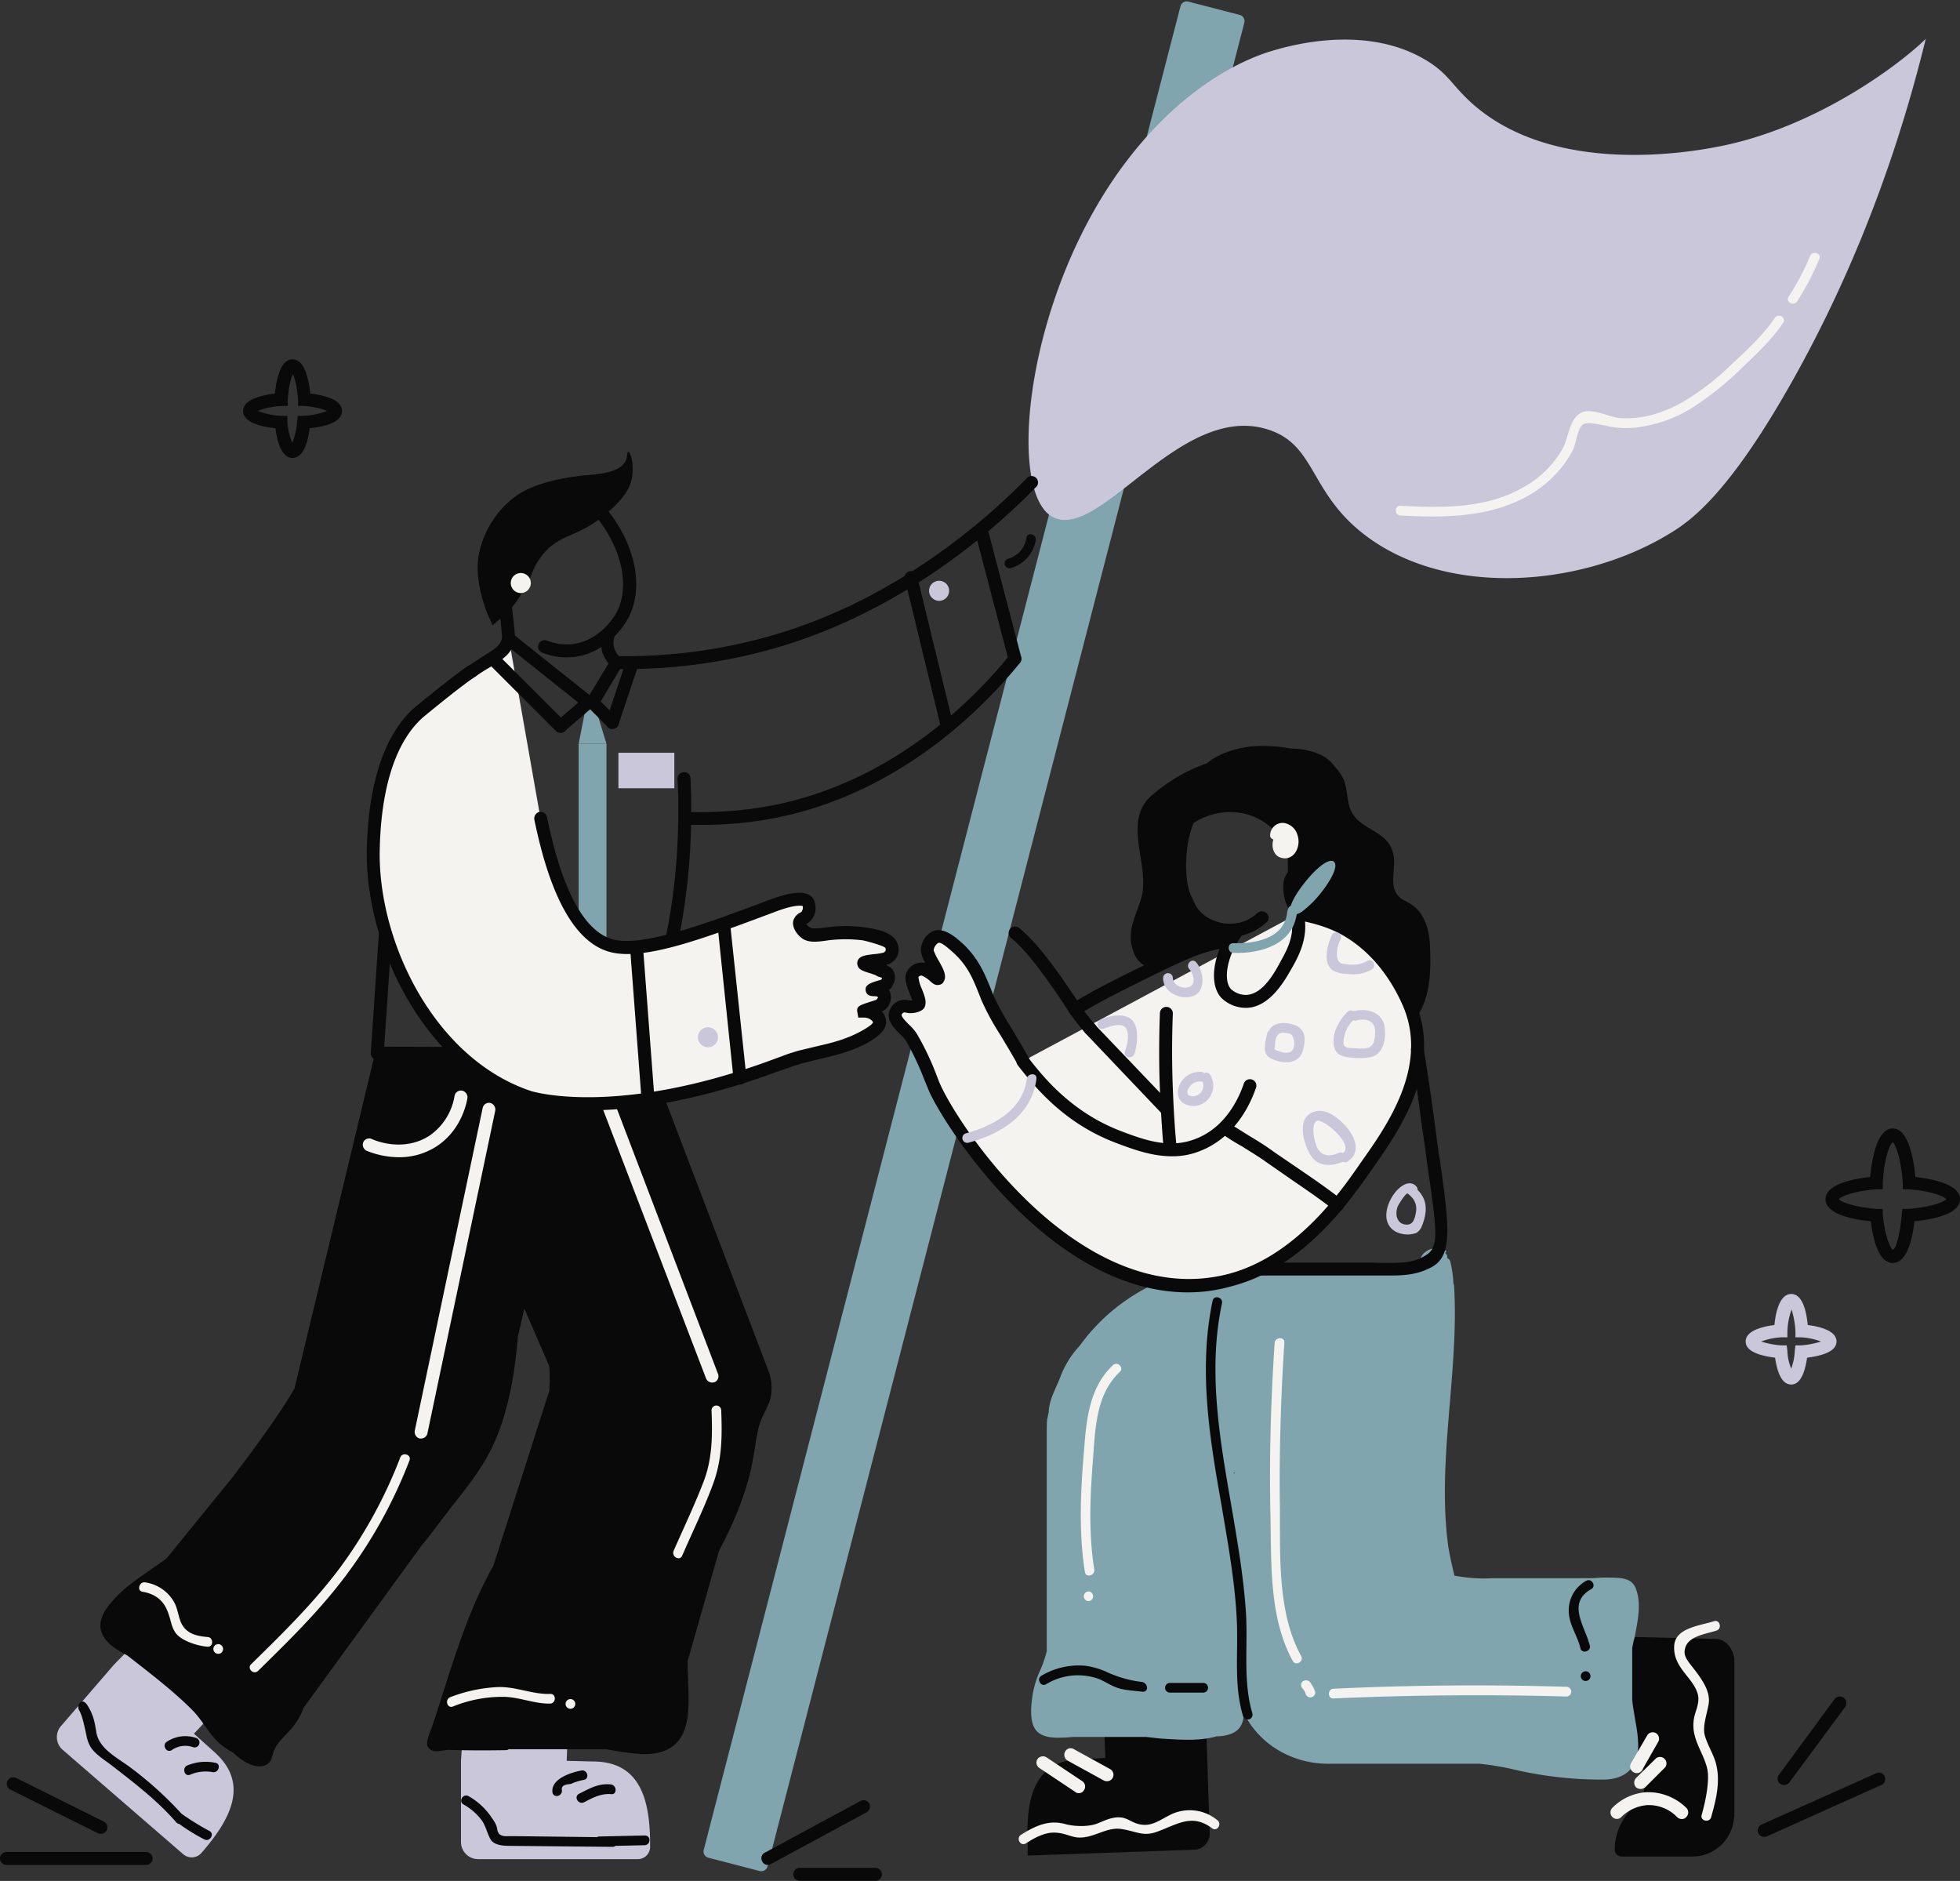 <svg width="470" height="451" fill="none" xmlns="http://www.w3.org/2000/svg"><rect width="100%" height="100%" fill="#333333" stroke="none"/><path d="M258.992 421.813l6.047-.31-.233-6.745 24.419-.852.232 6.744.62 18.837a3.865 3.865 0 01-1.052 2.814 3.877 3.877 0 01-2.746 1.217l-39.845 1.395v-2.945c-.465-10.931 1.628-19.768 12.558-20.155zm156.9 9.612v-33.333c-.155-2.713-2.016-4.961-4.264-5.116l-19.612-.465-6.745 1.007 1.706 27.442 6.899.543.388 6.434c.011.647-.015 1.294-.078 1.938l-.232 1.86a13.562 13.562 0 00-4.952 4.988 13.563 13.563 0 00-1.793 6.795 1.63 1.63 0 001.628 1.628h16.977a10.003 10.003 0 0010-9.379.314.314 0 00.078-.233v-4.109z" fill="#090909"/><path d="M392.092 412.278c-.232-1.55-.542-3.1-.697-4.728v-12.403c.155-.776.31-1.628.542-2.404.776-4.031 1.706-8.062.388-11.705-.698-1.86-1.86-2.326-3.566-2.636a38.445 38.445 0 00-6.666 0h-24.031a37.12 37.12 0 01-9.303-.62c-.542-2.325-1.085-4.651-1.473-6.977-2.79-20.62 2.636-41.783 1.396-62.48a1.092 1.092 0 00-.155-.543 25.443 25.443 0 00-.776-5.349 1.393 1.393 0 00-.697-.775v-.31a1.083 1.083 0 00-.465-.853c0-.077 0-.155.077-.155l.155-.387-.31-.155a4.26 4.26 0 00-4.496.232 3.332 3.332 0 00-1.55 2.946c-11.938 2.636-43.644.543-43.954.543a46.197 46.197 0 00-37.597 19.147 22.78 22.78 0 00-4.573 7.287c-1.086 2.945-2.791 5.581-2.869 8.682-.133.51-.236 1.028-.31 1.55h-.077v.543c-.078.775-.078 1.628-.078 2.481v52.713a28.554 28.554 0 01-1.473 4.341 24.787 24.787 0 00-1.86 5.736c-.465 3.023-.93 7.21 1.008 9.148 1.938 1.938 5.659 1.55 8.759 1.317h17.287c1.551.155 3.101.388 4.651.465 4.031.233 8.45.543 12.403-.62a9.072 9.072 0 004.031-.852c2.016-1.086 2.404-3.024 2.481-4.652 3.721 7.442 11.473 12.093 20.233 12.093h36.201c2.818.283 5.615.749 8.372 1.396a92.507 92.507 0 0020.233 2.403h1.085c2.868 0 5.116-.853 6.512-2.403 1.395-1.551 2.093-3.876 1.86-6.822-.077-1.783-.387-3.488-.698-5.194zm-96.046-59.225v.233h-.233v-.155l.233-.078zm-150.62-115.348h-6.667v-59.38h6.667v59.38zM297.27 3.571L284.961.388a1.55 1.55 0 00-1.889 1.113L168.751 443.547a1.55 1.55 0 001.113 1.889l12.309 3.183a1.55 1.55 0 001.889-1.113L298.382 5.461a1.55 1.55 0 00-1.112-1.89z" fill="#80A5AE"/><path d="M311.24 219.1a37.062 37.062 0 0111.473 3.798c7.985 4.574 12.791 12.093 15.272 18.14 6.666 16.279-5.504 31.705-11.473 40.155-4.109 5.891-14.962 21.473-31.551 25.814-36.046 9.457-65.891-35.349-70.697-45.892-1.318-2.868-2.326-6.511-5.737-12.403-1.085-1.938-5.891-4.573-2.868-7.054 1.395-1.163 4.109.853 4.651-.775.543-1.628-2.17-5.194-1.55-6.977.62-1.783 2.248-1.55 2.635-1.473 2.016.698 3.334 2.636 3.566 2.248.233-.387-2.868-5.426-2.635-6.977.232-1.55.93-2.48 1.938-2.868 1.007-.387 4.496 1.628 5.736 2.868 3.876 3.644 5.271 7.83 6.667 11.473 1.395 3.644 5.426 9.38 8.604 15.272" fill="#F5F3F0"/><path d="M284.883 309.875c-32.868 0-58.062-39.38-62.015-48.062l-1.163-2.791a67.812 67.812 0 00-4.496-9.535 10.07 10.07 0 00-1.318-1.473c-1.318-1.317-2.868-2.79-2.791-4.728a3.966 3.966 0 011.551-2.791c1.24-1.008 2.635-.775 3.721-.62h.387c-.155-.543-.465-1.24-.62-1.705-.697-1.706-1.318-3.411-.853-4.807a4.034 4.034 0 014.574-2.48c-.698-1.318-1.163-2.481-1.008-3.489a5.27 5.27 0 012.791-4.108c2.791-1.163 5.814 1.705 7.442 3.178 3.798 3.644 5.271 7.597 6.667 11.008l.387 1.008a64.656 64.656 0 004.419 8.062c1.318 2.248 2.791 4.651 4.108 7.054a1.705 1.705 0 01-.62 2.17 1.543 1.543 0 01-1.192.089 1.542 1.542 0 01-.901-.786c-1.318-2.326-2.713-4.651-4.108-6.977a59.954 59.954 0 01-4.574-8.45l-.388-1.007c-1.317-3.334-2.635-6.822-5.969-9.923-3.333-3.101-3.721-2.713-4.031-2.558a2.551 2.551 0 00-1.007 1.705c.319.833.708 1.637 1.162 2.404 1.163 2.015 2.093 3.721 1.241 5.116a1.401 1.401 0 01-1.163.775c-.853.155-1.395-.31-2.016-.853a7.058 7.058 0 00-2.093-1.395c-.232 0-.697.155-.775.388.117.939.378 1.854.775 2.713.621 1.55 1.241 3.023.776 4.341-.466 1.318-2.869 1.705-3.954 1.55-1.085-.155-1.008-.232-1.163-.077a.788.788 0 00-.465.542c0 .543 1.163 1.706 1.861 2.404a10.705 10.705 0 011.783 2.092 65.548 65.548 0 014.728 9.923c.388 1.008.698 1.86 1.086 2.636 1.783 3.953 9.922 17.907 23.255 29.922 10.621 9.535 27.132 19.923 45.659 15.116 15.969-4.186 26.667-19.457 30.698-25.193l1.24-1.783c5.969-8.45 15.969-22.558 10.078-36.9-1.861-4.418-6.202-12.558-14.651-17.364-4.186-2.403-9.303-3.333-11.008-3.643a1.627 1.627 0 01-1.24-1.861 1.628 1.628 0 011.86-1.24 39.666 39.666 0 0111.938 4.031c9.225 5.271 13.954 14.108 15.969 18.915 6.512 15.969-4.109 30.93-10.388 39.845l-1.24 1.783c-4.263 5.969-15.349 21.938-32.481 26.356a38.148 38.148 0 01-10.465 1.473z" fill="#090909"/><path d="M51.163 419.875l-4.651-4.186 4.573-4.884-18.14-17.364-5.58 5.659-12.714 14.729a4.034 4.034 0 00-.59 4.483c.24.479.572.905.978 1.253l28.914 25.039a3.1 3.1 0 004.342-.31c7.441-8.527 11.472-16.977 2.868-24.419zm91.007 2.481l-6.279-.155.233-6.667-25.039-1.318-.543 7.985v19.457c0 1.09.433 2.135 1.204 2.905a4.105 4.105 0 002.905 1.204h38.217a2.964 2.964 0 002.162-.862 2.946 2.946 0 00.861-2.162c.078-11.318-2.403-20.387-13.721-20.387zM461.783 9.333c-8.838 36.201-21.551 63.333-31.551 81.24-15.271 27.364-24.496 34.108-29.612 37.209-21.008 12.946-52.868 15.504-72.636 1.008-14.186-10.388-12.17-22.093-23.953-25.814-21.008-6.667-40.233 26.822-51.551 21.008-11.318-5.814-6.666-53.954 18.14-85.97 15.271-19.767 31.008-24.805 34.418-25.813 3.411-1.008 21.628-6.512 36.279 1.86 5.892 3.334 6.745 6.28 11.473 10.543 19.923 18.062 53.644 11.628 59.303 10.543 23.178-4.497 43.178-19.458 49.69-25.814z" fill="#CBC7DB"/><path d="M118.139 149.952c1.473-1.473 3.721-2.79 5.814-5.891 4.109-5.969 3.256-7.287 5.892-10.698 4.651-6.046 9.147-3.953 17.286-11.783 2.093-2.015 4.109-4.341 4.496-7.597.388-3.256-.542-5.659-.93-5.659-.387 0-.232 1.086-.62 2.093-1.318 2.869-6.279 3.256-9.147 3.489-2.868.232-10 1.163-14.884 3.643-6.357 3.178-11.008 10.543-11.473 17.519-.31 4.884 1.551 10.078 2.016 11.318.465 1.241 1.163 2.713 1.55 3.566zm66.435 179.69v-.155L156.9 256.851l-19.38 7.365 3.101-13.101-50.31-.155-19.69 81.938c-2.093 3.643-4.496 7.132-6.9 10.543-2.402 3.41-5.426 7.441-8.216 11.085L40 373.596c-4.496 3.41-9.613 6.201-13.256 10.542-1.783 2.016-3.488 4.884-2.248 7.597 1.24 2.713 3.72 3.876 6.124 5.271 5.349 4.186 10.775 8.295 15.426 12.946 2.48 2.481 3.954 5.659 6.512 7.985a16.587 16.587 0 003.41 2.325c1.861 1.861 5.66 4.419 8.14 2.713 1.086-.697 1.086-1.783 1.473-2.868.775-2.325 2.713-3.798 4.264-5.581a15.9 15.9 0 002.945-5.039l28.14-38.682c1.86-2.248 3.566-4.574 5.349-6.899 3.643-4.807 7.674-9.458 10.62-14.729.233-.543.543-1.008.775-1.473 4.109-8.217 5.737-17.907 6.512-27.209l1.55-6.744 5.969 13.798a38.369 38.369 0 010 5.969l-13.411 41.938c-6.821 12.015-10.387 25.736-14.806 38.915-.4.844-.712 1.727-.93 2.635-.233 1.008-.31 1.706.543 2.404.852.697 1.705.465 2.635.387l1.628-.232c4.651.155 9.302.155 13.954.077a1.47 1.47 0 00.697-.232h23.411c2.689.539 5.407.927 8.14 1.162 4.108.233 8.217-.852 10.155-4.806 1.938-3.953 1.318-9.845 1.24-14.341-.077-1.085-.077-2.093-.077-3.101l7.519-26.434c3.721-7.054 6.822-14.419 8.217-22.325.465-2.481.698-4.962 1.318-7.365.62-2.403 1.86-4.108 2.635-6.279a11.23 11.23 0 000-6.279z" fill="#090909"/><path d="M403.256 436.154a1.55 1.55 0 01-1.085-.465 9.464 9.464 0 00-7.21-2.869 9.928 9.928 0 00-6.124 2.791 1.472 1.472 0 01-2.17.078 1.548 1.548 0 01-.078-2.171 12.634 12.634 0 018.217-3.798 13.095 13.095 0 019.613 3.798 1.552 1.552 0 01-.078 2.171c-.132.156-.299.28-.487.361-.189.08-.393.116-.598.104zm-9.845-7.21a1.855 1.855 0 01-1.085-.387 1.63 1.63 0 010-2.248l4.806-4.729a1.548 1.548 0 012.027.144 1.554 1.554 0 01.144 2.027l-4.807 4.806a1.855 1.855 0 01-1.085.387zm-.931-3.798a1.316 1.316 0 01-.775-.232 1.553 1.553 0 01-.62-2.093l3.876-6.667a1.553 1.553 0 012.093-.62 1.551 1.551 0 01.543 2.171l-3.799 6.666a1.468 1.468 0 01-1.318.775zm-133.798 4.806a1.17 1.17 0 01-.853-.31l-8.604-5.736a1.546 1.546 0 01-.465-2.093 1.624 1.624 0 012.17-.466l8.605 5.737a1.548 1.548 0 01.387 2.17 1.396 1.396 0 01-1.24.698zm6.668-2.868a1.473 1.473 0 01-.776-.233l-8.604-4.728a1.629 1.629 0 01-.155-2.632 1.472 1.472 0 011.705-.082l8.605 4.729a1.552 1.552 0 01.235 2.659 1.55 1.55 0 01-1.01.287zm-164.343-82.17h-.387a1.632 1.632 0 01-1.163-1.861l16.279-77.364a1.548 1.548 0 011.783-1.241 1.63 1.63 0 011.24 1.861l-16.279 77.442a1.552 1.552 0 01-1.473 1.163zm69.768-13.411a1.627 1.627 0 01-1.473-1.008l-24.883-64.961a1.586 1.586 0 01.891-2.054 1.581 1.581 0 012.054.891l24.807 65.039a1.547 1.547 0 01-.853 2.015l-.543.078zm-75.116-54.032a20.927 20.927 0 01-7.753-1.55 1.63 1.63 0 01-.775-2.093 1.552 1.552 0 012.093-.698c.31.155 7.365 3.334 13.799-.852a14.415 14.415 0 005.969-9.458 1.542 1.542 0 01.614-1.034 1.55 1.55 0 011.169-.284 1.627 1.627 0 011.318 1.783c-.31 1.783-1.706 7.83-7.365 11.551a16.352 16.352 0 01-9.07 2.635z" fill="#F5F3F0"/><path d="M294.961 224.604a13.025 13.025 0 01-7.519-2.326c-8.45-5.891-5.814-20.077-5.426-21.628a24.65 24.65 0 012.015-6.124 1.549 1.549 0 011.994-.607 1.552 1.552 0 01.797 1.925 26.226 26.226 0 00-1.783 5.426c-.155.543-2.791 13.644 4.109 18.45a10.233 10.233 0 007.441 1.628 9.304 9.304 0 004.962-2.481 1.707 1.707 0 012.248.155 1.475 1.475 0 01-.155 2.171 13.106 13.106 0 01-6.512 3.256l-2.171.155z" fill="#090909"/><path d="M298.76 241.657a8.448 8.448 0 01-5.892-2.403c-3.178-3.41-1.938-11.162 2.791-17.286a1.631 1.631 0 012.171-.311 1.552 1.552 0 01.31 2.171c-4.031 5.194-4.884 11.318-2.946 13.333a5.346 5.346 0 003.566 1.396c3.953-.078 6.744-5.117 8.217-7.83 1.473-2.713 3.488-6.124 2.713-10.387a8.606 8.606 0 00-.853-2.714 11.544 11.544 0 01-1.085-4.186c-.155-2.635.465-3.565 1.396-4.651.292-.29.529-.631.697-1.007a1.63 1.63 0 012.171-.543c.179.096.336.228.461.388a1.457 1.457 0 01.296 1.142 1.47 1.47 0 01-.215.563 6.503 6.503 0 01-1.085 1.473c-.465.62-.698.853-.62 2.48a9.065 9.065 0 00.853 3.179 15.304 15.304 0 011.085 3.333c.93 5.349-1.55 9.767-3.101 12.481-1.55 2.713-5.194 9.302-10.853 9.379h-.077z" fill="#090909"/><path d="M257.674 243.596a1.475 1.475 0 01-1.24-.776 1.471 1.471 0 01.465-2.093c5.116-3.255 12.093-6.666 18.295-9.69l1.085-.465c6.357-3.101 12.946-6.356 18.682-6.356a1.548 1.548 0 011.551 1.55 1.549 1.549 0 01-1.551 1.55c-5.039 0-11.24 3.024-17.287 5.969l-1.162.543c-6.047 3.023-12.946 6.357-17.985 9.535a1.556 1.556 0 01-.853.233zm23.335 33.643c-4.807 0-9.225-1.628-13.334-3.178-11.473-4.341-18.372-11.861-23.643-18.682a1.551 1.551 0 012.48-1.861c3.256 4.186 10.078 13.023 22.248 17.674 5.737 2.171 11.706 4.342 17.985 1.861 7.442-2.868 10.543-10.31 11.55-13.333a1.554 1.554 0 011.9-.886 1.549 1.549 0 011.046 1.816c-1.163 3.488-4.729 11.86-13.333 15.271a17.278 17.278 0 01-6.899 1.318z" fill="#090909"/><path d="M280.62 277.007a1.552 1.552 0 01-1.55-1.395c-.388-3.876-.698-9.07-.93-14.419-.233-5.349-.233-12.248 0-18.294a1.55 1.55 0 012.701-.964c.276.305.42.707.4 1.119a231.435 231.435 0 000 17.984c.232 5.969.542 10.465.93 14.264a1.555 1.555 0 01-.813 1.53c-.18.096-.379.156-.583.175h-.155z" fill="#090909"/><path d="M294.031 270.727c3.179 2.093 7.287 4.341 10.543 6.667 5.271 3.798 11.318 7.674 16.201 11.473" fill="#F5F3F0"/><path d="M320.776 290.418a1.946 1.946 0 01-.931-.31c-2.945-2.326-6.434-4.729-9.845-7.055l-6.356-4.418c-1.706-1.24-3.799-2.481-5.737-3.721a54.615 54.615 0 01-4.728-2.946 1.548 1.548 0 01-.135-2.706 1.543 1.543 0 011.268-.169c.211.064.406.172.572.317l4.574 2.868c2.093 1.241 4.186 2.558 5.969 3.876l6.356 4.341c3.411 2.326 6.9 4.729 9.923 7.132a1.55 1.55 0 01.31 2.171 1.619 1.619 0 01-.551.448 1.62 1.62 0 01-.689.172zm-59.226-42.094a1.705 1.705 0 01-1.163-.465 52.583 52.583 0 01-5.039-6.744l-1.55-2.325c-3.721-5.427-7.597-10.776-11.24-13.799a1.543 1.543 0 01-.621-1.731c.063-.211.17-.406.313-.572a1.565 1.565 0 011.157-.534 1.54 1.54 0 011.166.511c3.876 3.179 7.985 8.76 11.783 14.342l1.628 2.403a42.65 42.65 0 004.651 6.279 1.628 1.628 0 010 2.248 1.855 1.855 0 01-1.085.387z" fill="#090909"/><path d="M333.101 305.844h-30.465a1.554 1.554 0 01-1.55-1.551 1.55 1.55 0 011.55-1.55h26.434c6.745.155 9.613.233 12.869-1.783 3.255-2.015 2.635-5.891.232-22.326-.31-2.403-.697-5.271-1.163-8.372-.775-5.736-1.628-12.17-2.635-18.372a1.544 1.544 0 01.284-1.169 1.565 1.565 0 011.034-.614 1.476 1.476 0 011.705 1.318c1.008 6.202 1.938 12.713 2.713 18.372.388 3.101.775 5.969 1.163 8.372 2.403 16.667 2.868 22.713-1.705 25.504-3.179 1.783-6.047 2.171-10.466 2.171zm-53.41-38.372a1.399 1.399 0 01-1.086-.466l-18.217-19.147a1.552 1.552 0 01.078-2.17 1.47 1.47 0 012.17.077l18.217 19.07a1.548 1.548 0 01-.077 2.17c-.286.292-.676.46-1.085.466z" fill="#090909"/><path d="M145.426 178.324h-6.667l1.861-9.379h1.938l2.868 9.379z" fill="#80A5AE"/><path d="M423.023 440.418a1.548 1.548 0 01-1.395-.853 1.63 1.63 0 01.775-2.093l27.752-12.403a1.551 1.551 0 011.24 2.79l-27.752 12.481-.62.078zm4.807-12.404a1.469 1.469 0 01-.93-.31 1.472 1.472 0 01-.31-2.171l13.333-18.139a1.551 1.551 0 012.171-.31 1.562 1.562 0 01.647 1.004 1.56 1.56 0 01-.26 1.166l-13.411 18.14a1.64 1.64 0 01-.55.449c-.215.107-.45.165-.69.171zM149.767 160.417h-2.015a1.478 1.478 0 01-1.384-.963 1.465 1.465 0 01-.089-.587 1.548 1.548 0 011.55-1.551 127.03 127.03 0 0033.024-3.798c31.317-7.752 54.341-27.597 65.271-38.76a1.56 1.56 0 011.782-.522 1.555 1.555 0 011.005 1.562 1.546 1.546 0 01-.617 1.131c-11.162 11.395-34.573 31.628-66.666 39.612a129.425 129.425 0 01-31.861 3.876zm18.528 37.365h-3.333a1.48 1.48 0 01-1.101-.485 1.473 1.473 0 01-.308-.532c-.064-.197-.086-.405-.064-.611a1.478 1.478 0 01.963-1.384c.187-.069.387-.1.587-.089a91.363 91.363 0 0021.628-1.86c27.829-5.969 46.744-24.962 55.504-35.814a1.549 1.549 0 012.17-.233 1.549 1.549 0 01.233 2.171c-9.07 11.162-28.527 30.697-57.287 36.899a91.328 91.328 0 01-18.992 1.938z" fill="#090909"/><path d="M161.163 226.387h-.233a1.553 1.553 0 01-1.24-1.783 149.077 149.077 0 002.791-22.714c.232-5.038.232-10.155 0-15.116a1.543 1.543 0 01.885-1.481c.184-.087.384-.137.587-.147a1.476 1.476 0 011.144.373 1.477 1.477 0 01.484 1.1c.233 5.116.233 10.31 0 15.426a151.107 151.107 0 01-2.868 23.179 1.548 1.548 0 01-1.55 1.163zm-25.272-68.76a15.954 15.954 0 01-5.891-1.163 1.461 1.461 0 01-.837-.788 1.473 1.473 0 01-.016-1.15 1.557 1.557 0 01.812-.89 1.564 1.564 0 011.204-.04 12.476 12.476 0 005.969.853c5.891-.62 9.38-5.427 10.31-6.899 4.031-6.434 1.705-16.9-5.582-24.884a1.565 1.565 0 012.326-2.093c8.295 9.147 10.775 20.93 5.892 28.605-1.086 1.782-5.349 7.596-12.636 8.372l-1.551.077zm5.194 12.325a1.469 1.469 0 01-.93-.31l-19.148-15.271a1.553 1.553 0 01-.232-2.171 1.553 1.553 0 012.17-.232l19.148 15.271a1.478 1.478 0 01.535 1.641 1.485 1.485 0 01-.303.53 1.55 1.55 0 01-1.24.542z" fill="#090909"/><path d="M142.093 169.952a1.704 1.704 0 01-.853-.155 1.626 1.626 0 01-.465-2.17l5.736-9.535a1.476 1.476 0 011.53-.758c.201.032.392.105.563.215a1.552 1.552 0 01.543 2.093l-5.736 9.613a1.548 1.548 0 01-1.318.697z" fill="#090909"/><path d="M147.829 160.418a1.62 1.62 0 01-.689-.172 1.619 1.619 0 01-.551-.448l-.155-.156a9.304 9.304 0 01-2.016-3.255 9.928 9.928 0 010-4.574 1.49 1.49 0 01.249-.546 1.469 1.469 0 011.612-.539 1.472 1.472 0 011.085 1.86 4.656 4.656 0 001.473 5.117l.233.232a1.555 1.555 0 01-.31 2.171 1.477 1.477 0 01-.931.31zm-1.007 14.341h-.465a1.627 1.627 0 01-1.008-1.938l4.806-14.341a1.55 1.55 0 012.946.93l-4.806 14.341a1.394 1.394 0 01-1.473 1.008zm-12.403.93a1.39 1.39 0 01-1.163-.542 1.478 1.478 0 01-.234-1.704c.096-.181.228-.34.389-.467l6.666-5.736a1.553 1.553 0 012.036.271 1.55 1.55 0 01-.02 2.054l-6.667 5.737a1.41 1.41 0 01-1.007.387z" fill="#090909"/><path d="M146.822 174.758a1.55 1.55 0 01-1.085-.465l-4.729-4.729a1.626 1.626 0 010-2.248 1.481 1.481 0 011.085-.477 1.478 1.478 0 011.086.477l4.806 4.807a1.625 1.625 0 010 2.17 1.707 1.707 0 01-1.163.465z" fill="#090909"/><path d="M122.015 153.131c-.93 3.566-3.333 3.953-8.605 7.674 0 0-1.938.931-12.403 9.535-10.465 8.605-11.318 28.217-11.473 32.481-.852 23.566 13.799 52.403 37.21 60.232 0 0 20.465 6.822 59.302-7.674l3.488-1.163 2.248-.697c4.729-1.396 10-1.938 15.272-4.807 3.488-1.86 3.876-3.1 3.798-3.798-.077-.698-1.395-2.481-3.721-2.481-.465 0 3.566-1.24 3.721-1.395.385-.19.708-.486.93-.853h.078a2.17 2.17 0 000-1.938c-.388-.62-1.008-.542-1.008-.93s-4.496.543 1.008-.93c.698-.233.775-.698.93-1.008a1.785 1.785 0 000-1.86 1.318 1.318 0 00-.62-.466c-.698-.387-1.008-.232-1.318-.542-.31-.31-4.108-1.086-3.721-1.628.388-.543 4.651-.543 5.659-1.24a2.172 2.172 0 00.93-2.869c-.62-1.86-4.341-2.48-6.666-2.868a37.408 37.408 0 00-8.605 0c-2.403.31-3.721.465-4.806 0s-2.093-1.86-1.861-2.868c.233-1.008 1.318-.775 1.861-1.861a2.863 2.863 0 000-2.868c-1.318-1.783-7.209.465-8.527.93-16.202 6.124-30.465 11.473-38.295 9.535-5.659-1.395-12.558-7.829-17.209-30.542" fill="#F5F3F0"/><path d="M141.008 266.231c-9.303 0-14.264-1.55-14.729-1.705-24.729-8.295-39.147-38.527-38.294-61.706v-.31c.697-20 6.899-29.224 12.015-33.333 9.302-7.597 11.938-9.38 12.558-9.69l3.721-2.403c2.868-1.783 3.721-2.403 4.186-4.341.126-.393.396-.723.755-.925.36-.201.783-.258 1.183-.16a1.471 1.471 0 011.085 1.86c-.775 3.178-2.713 4.419-5.581 6.202-1.008.62-2.248 1.318-3.643 2.325l-.155.155c-.078 0-2.171 1.163-12.171 9.38-4.574 3.721-10.233 12.171-10.853 31.085v.233c-.852 22.171 12.791 50.853 36.202 58.682.155.078 20.465 6.434 58.217-7.597l3.566-1.318 2.248-.697 4.496-1.086c3.411-.775 6.977-1.627 10.543-3.565 3.566-1.938 2.945-2.326 2.945-2.326s-.62-1.008-2.17-1.008h-1.318l-.233-1.318c-.232-1.395.466-1.627 3.411-2.558l1.163-.387.31-.388c.078-.077.078-.31 0-.31h-.077l-.233-.155h-.077c-.776 0-2.249.077-2.481-1.318-.233-1.395.93-1.86 3.721-2.635l.155-.233v-.233l-.465-.155a2.785 2.785 0 01-1.008-.465l-1.085-.387c-1.783-.543-2.946-.853-3.256-1.938a1.634 1.634 0 01.232-1.551c.621-.775 1.628-.93 3.566-1.163a15.19 15.19 0 002.481-.387c.155-.155.388-.31.388-.388 0-.077.155-.232 0-.697-.155-.466-4.264-1.628-5.504-1.861a34.101 34.101 0 00-8.14 0c-2.635.388-4.186.543-5.659-.077-1.473-.621-3.256-2.869-2.79-4.652a3.254 3.254 0 011.55-1.86c.31-.155.465-.233.543-.465.194-.355.249-.77.155-1.163-.31-.077-1.783-.465-6.822 1.473-16.589 6.201-30.93 11.628-39.147 9.612-8.217-2.015-14.419-12.48-18.372-31.783a1.627 1.627 0 011.162-1.86 1.63 1.63 0 011.861 1.24c3.643 17.752 9.07 27.675 16.046 29.38 6.977 1.706 21.861-3.721 37.287-9.535 5.814-2.17 9.07-2.248 10.465-.387a4.65 4.65 0 01.078 4.496 3.96 3.96 0 01-1.628 1.628h-.078c.239.401.589.724 1.008.93.62.31 1.861.155 3.954-.078a32.628 32.628 0 018.992 0c2.791.388 6.977 1.086 7.907 3.876a3.726 3.726 0 01-.078 3.101 3.557 3.557 0 01-1.473 1.55 2.63 2.63 0 01-1.162.466l.465.31c.442.163.822.461 1.085.852a3.184 3.184 0 01.078 3.566 2.945 2.945 0 01-.931 1.318 3.49 3.49 0 010 3.488v.155a4.494 4.494 0 01-1.24 1.241c-.155.155-.31.155-.465.232.567.623.92 1.411 1.008 2.248.232 2.404-2.558 4.186-4.574 5.349-3.953 2.093-7.674 2.946-11.318 3.799l-4.341 1.085-2.17.698-3.411 1.162c-20.233 7.52-35.504 9.38-45.659 9.38z" fill="#090909"/><path d="M134.419 175.689a1.861 1.861 0 01-1.086-.388l-16.279-16.279a1.626 1.626 0 010-2.17 1.63 1.63 0 012.248 0l16.202 16.201a1.63 1.63 0 010 2.248 1.86 1.86 0 01-1.085.388zm-12.404-21.008a1.548 1.548 0 01-1.55-1.395l-.93-9.535a1.55 1.55 0 011.989-1.648 1.473 1.473 0 011.034 1.338l1.008 9.534a1.558 1.558 0 01-.342 1.144c-.13.159-.29.29-.471.386a1.53 1.53 0 01-.582.176h-.156zm-31.55 99.38h-.077a1.467 1.467 0 01-1.1-.485 1.468 1.468 0 01-.373-1.143l1.938-28.682a1.466 1.466 0 01.513-1.049 1.46 1.46 0 01.521-.288c.192-.06.394-.08.594-.058a1.555 1.555 0 011.385 1.028c.068.192.098.396.088.6l-1.938 28.682a1.551 1.551 0 01-1.55 1.395zm93.644 193.101a1.402 1.402 0 01-1.318-.853 1.478 1.478 0 01-.154-1.184 1.466 1.466 0 01.774-.909l22.946-12.403a1.553 1.553 0 012.093.62 1.627 1.627 0 01-.62 2.093l-22.946 12.403c-.232.149-.5.229-.775.233zm25.813 3.798h-18.139a1.552 1.552 0 01-1.096-2.647c.29-.291.685-.454 1.096-.454h18.139a1.55 1.55 0 110 3.101zm-174.883-3.798H1.55a1.55 1.55 0 110-3.101h33.49a1.553 1.553 0 011.55 1.551 1.55 1.55 0 01-1.55 1.55zm-10.853-7.442a1.16 1.16 0 01-.697-.155L2.48 429.1a1.547 1.547 0 01-.782-.902 1.558 1.558 0 011.59-2.049c.205.014.404.069.587.16l21.008 10.466a1.547 1.547 0 01.698 2.093 1.634 1.634 0 01-1.396.852zm153.256-179.69a1.548 1.548 0 01-1.551-1.395l-3.798-36.512a1.476 1.476 0 01.744-1.529 1.573 1.573 0 011.18-.12 1.547 1.547 0 01.924.756c.096.181.156.379.175.583l3.876 36.512a1.551 1.551 0 01-1.395 1.705h-.155zm-22.015 5.503a1.548 1.548 0 01-1.551-1.395l-2.79-36.899a1.474 1.474 0 01.817-1.48c.181-.088.377-.139.578-.148a1.56 1.56 0 011.53.812c.096.181.156.379.175.583l2.791 36.899a1.474 1.474 0 01-1.395 1.628h-.155z" fill="#090909"/><path d="M169.768 251.115a2.403 2.403 0 100-4.806 2.403 2.403 0 000 4.806zm-8.063-70.62h-13.411v8.512h13.411v-8.512z" fill="#CBC7DB"/><path d="M243.411 159.487a1.629 1.629 0 01-1.551-1.163l-8.139-31.085a1.627 1.627 0 011.163-1.86 1.468 1.468 0 011.611.539c.12.163.205.349.249.546l8.14 31.085a1.552 1.552 0 01-1.086 1.861l-.387.077zm-16.28 16.202a1.478 1.478 0 01-1.473-1.163l-8.604-35.349a1.556 1.556 0 01-.005-1.341 1.547 1.547 0 011.043-.843 1.537 1.537 0 011.31.286 1.552 1.552 0 01.598 1.2l8.604 35.349a1.547 1.547 0 01-1.085 1.861h-.388z" fill="#090909"/><path d="M225.194 144.061a2.403 2.403 0 100-4.806 2.403 2.403 0 000 4.806z" fill="#CBC7DB"/><path d="M308.373 205.224a2.403 2.403 0 100-4.806 2.403 2.403 0 000 4.806zM124.884 142.2a2.403 2.403 0 100-4.806 2.403 2.403 0 000 4.806z" fill="#F5F3F0"/><path d="M429.535 331.968c-2.403 0-3.411-3.256-3.876-6.435-3.101-.387-7.055-1.317-7.055-3.876 0-2.558 3.876-3.565 6.9-3.953.31-3.256 1.318-7.442 4.031-7.442 2.713 0 3.643 4.186 3.953 7.442 3.023.388 6.899 1.395 6.899 3.953 0 2.559-3.953 3.489-7.054 3.876-.465 3.179-1.473 6.435-3.798 6.435zm-7.21-10.311c1.559.502 3.173.814 4.807.931h1.317l.156 1.318c.047 1.466.362 2.911.93 4.263.493-1.371.781-2.808.852-4.263l.155-1.318h1.318a20.44 20.44 0 004.806-.931 16.268 16.268 0 00-4.728-1.007h-1.396v-1.318a20.992 20.992 0 00-.93-5.349 17.345 17.345 0 00-1.007 5.349v1.318h-1.396c-1.67.083-3.317.423-4.884 1.007z" fill="#CBC7DB"/><path d="M453.876 302.821c-3.411 0-4.729-5.737-5.271-10-4.031-.388-10.853-1.628-10.853-5.271 0-3.644 6.667-4.884 10.698-5.349.387-3.876 1.55-11.628 5.426-11.628 3.876 0 5.039 7.752 5.426 11.628 3.954.465 10.698 1.705 10.698 5.349 0 3.643-6.822 4.883-10.93 5.271-.465 4.263-1.783 10-5.194 10zM440.93 287.55c.62.62 3.411 1.86 9.225 2.325h1.318v1.318c.543 5.271 1.705 7.829 2.325 8.372.621.543 1.783-3.101 2.249-8.372l.155-1.318h1.317c5.814-.465 8.605-1.705 9.225-2.325-.62-.698-3.333-1.938-9.147-2.404h-1.318v-1.395c-.387-5.969-1.705-9.225-2.403-9.922-.775.697-2.093 3.953-2.403 9.922v1.395h-1.395c-5.814.466-8.528 1.706-9.148 2.404zM70.155 109.797c-2.558 0-3.643-3.643-4.108-7.131-3.333-.311-7.752-1.396-7.752-4.109s4.341-3.798 7.597-4.186c.387-3.256 1.318-8.217 4.263-8.217 2.946 0 3.876 4.961 4.264 8.217 3.256.388 7.597 1.395 7.597 4.186s-4.419 3.798-7.752 4.109c-.465 3.488-1.55 7.131-4.109 7.131zm-8.294-11.24a18.293 18.293 0 005.736 1.163h1.318v1.318a14.81 14.81 0 001.163 5.116 14.81 14.81 0 001.163-5.116l.155-1.318h1.24c1.962-.077 3.9-.47 5.736-1.163-.852-.465-2.635-1.008-5.659-1.24h-1.24V95.92c-.232-3.256-.775-5.271-1.24-6.201-.465.93-1.008 2.945-1.24 6.201v1.396h-1.318c-3.178.232-4.961.775-5.814 1.24zm184.263 30.387a6.047 6.047 0 01-4.419 5.039 1.167 1.167 0 00.62 2.248 8.451 8.451 0 006.047-6.666c.232-1.473-2.016-2.093-2.248-.621zM50.232 439.022a64.006 64.006 0 01-6.666-4.108 87.182 87.182 0 00-12.558-11.318c-2.946-2.171-7.21-4.264-7.907-8.217-.388-2.481-.698-4.186-2.093-6.434-1.396-2.248-2.791-.078-2.016 1.163.775 1.24 1.318 4.108 1.86 6.589a8.33 8.33 0 001.008 2.403c1.24 1.705 3.179 2.868 4.806 4.108 5.504 4.264 11.008 8.45 15.582 13.721.175.213.424.352.698.388a48.731 48.731 0 006.046 3.721c1.318.697 2.558-1.318 1.24-2.016zm104.342 1.085l-11.008.233-.465.155-19.225-.233h-2.248c-1.473.078-2.248-.465-2.403-1.705-.155-1.241-1.008-2.248-1.628-3.179a16.207 16.207 0 00-5.271-4.728c-1.318-.698-2.481 1.318-1.163 2.015a14.118 14.118 0 014.419 3.876c.93 1.396 1.24 3.023 2.015 4.419.776 1.395 2.713 1.628 4.807 1.628l24.418.232c.278.018.553-.065.775-.232l6.977-.155c1.55-.078 1.55-2.403 0-2.326zM46.976 416.696a7.992 7.992 0 00-6.977.931c-1.24.775-.077 2.79 1.163 2.015a5.658 5.658 0 015.194-.698 1.162 1.162 0 001.23-.407 1.17 1.17 0 00.094-1.292 1.164 1.164 0 00-.704-.549zm4.652 5.969a11.546 11.546 0 00-6.667.621c-1.395.542-.775 2.79.62 2.248a9.376 9.376 0 015.427-.621c1.473.233 2.093-2.015.62-2.248zm87.752 1.861c-2.481.465-7.364 2.015-6.899 5.271.31 1.473 2.48.853 2.248-.62-.233-1.473 1.86-1.318 2.248-1.473.964-.437 1.98-.749 3.023-.93 1.473-.31.853-2.558-.62-2.248zm7.132 3.334c-3.024-.311-5.039.93-7.675 2.248-1.318.697-.155 2.713 1.24 2.015 1.396-.698 3.799-2.17 6.435-1.938 1.472.233 1.472-2.093 0-2.325z" fill="#090909"/><path d="M375.582 404.449a717.47 717.47 0 00-55.814.465c-1.473.077-1.473 2.403 0 2.325a774.098 774.098 0 0155.814-.465 1.163 1.163 0 100-2.325zm-63.566-7.364c-5.892-10.698-4.961-24.729-5.116-36.59-.155-11.86.232-25.736 1.085-38.527.155-1.473-2.171-1.473-2.326 0-.93 13.876-1.318 27.752-1.007 41.628.232 11.473-.311 24.341 5.348 34.651.698 1.318 2.714.155 2.016-1.162zm3.332 8.449a8.578 8.578 0 00-1.318-2.326 1.317 1.317 0 00-1.705 0 1.163 1.163 0 000 1.628c.359.371.625.823.775 1.318a1.175 1.175 0 00.573.698 1.168 1.168 0 001.675-1.318zM95.969 349.488a112.264 112.264 0 01-14.341 26.279c-6.357 8.527-13.876 15.891-21.396 23.255-1.085 1.008.543 2.636 1.628 1.628 7.675-7.519 15.35-15.038 21.706-23.721a114.104 114.104 0 0014.65-26.821c.466-1.396-1.782-2.016-2.247-.62zm35.969 56.666c-4.341.155-8.372-1.861-12.79-1.628a36.35 36.35 0 00-11.163 2.403c-1.396.543-.775 2.791.62 2.248a31.459 31.459 0 0111.938-2.325c3.953 0 7.519 1.705 11.395 1.627 1.473-.077 1.473-2.403 0-2.325zm4.883 1.241a1.163 1.163 0 100 2.325 1.163 1.163 0 000-2.325zm-87.054-14.884c-2.79-.233-5.271-.853-6.434-3.644-.62-1.55-.775-3.333-1.628-4.806a9.541 9.541 0 00-6.899-4.651c-1.395-.233-2.093 2.015-.62 2.248 2.713.465 4.729 1.783 5.814 4.263 1.085 2.481.93 3.876 2.093 5.582 1.163 1.705 4.806 3.101 7.674 3.333 1.473.078 1.473-2.248 0-2.325zm2.559 1.705a1.163 1.163 0 10.001 2.327 1.163 1.163 0 00-.001-2.327zm120.62-56.047a1.162 1.162 0 10-2.326 0c.233 5.814.233 11.473-1.86 16.977s-4.806 11.163-7.209 16.667c-.62 1.395 1.395 2.558 2.015 1.24 2.481-5.737 5.271-11.396 7.442-17.287 2.171-5.891 2.171-11.55 1.938-17.597z" fill="#F5F3F0"/><path d="M300.311 410.805c-2.326-7.83-1.008-16.279-1.551-24.341-.542-8.062-1.86-15.814-3.178-23.644-2.868-16.589-6.124-33.565-2.558-50.31.31-1.473-1.938-2.093-2.248-.62-3.411 16.279-.775 32.636 2.093 48.76 1.473 8.76 3.101 17.597 3.643 26.511.543 8.915-.775 16.435 1.551 24.264a1.166 1.166 0 102.248-.62zm42.634-182.946c-.077-3.798-.775-7.984-3.876-10.543a13.057 13.057 0 00-2.635-1.55c-2.171-1.395-2.481-3.333-2.326-5.736.155-2.403.465-4.419-.387-6.512-1.783-4.263-6.977-4.651-9.303-8.295-1.628-2.48-1.085-5.736-2.248-8.372a10.542 10.542 0 00-2.093-3.023 8.917 8.917 0 00-3.411-2.868 17.745 17.745 0 00-7.131-1.473 31.965 31.965 0 00-4.574-.543c-5.349-.465-11.473.776-15.659 4.109a40.307 40.307 0 00-13.023 7.597c-7.52 6.356-.155 17.054-2.713 25.039-1.086 3.565-3.024 6.976-2.249 10.775.776 3.798 2.481 5.271 5.427 5.659a1.248 1.248 0 001.166-.413 1.236 1.236 0 00.229-1.215 7.355 7.355 0 002.713-.853c3.101-1.473 5.427-2.713 9.148-2.17 1.938.232 4.263-2.326 2.248-3.954a5.896 5.896 0 00-2.713-1.008c-.078-.155-.078-.31-.155-.387a90.193 90.193 0 01-6.435-13.876 30.844 30.844 0 011.551-9.613c5.504-4.806 14.186-5.426 19.922-.542a14.871 14.871 0 014.496 6.589 17.722 17.722 0 00-.077 2.868c0 5.504-.31 10.62 6.201 11.861 3.644.697 7.132 4.031 9.923 6.434a5.74 5.74 0 004.729 1.473 5.27 5.27 0 004.418 4.573c.93 2.403 2.016 4.496 2.326 7.209a2.323 2.323 0 002.093 2.171.314.314 0 01-.078.233c-.697 1.317 1.318 2.48 2.016 1.162 2.48-4.496 2.635-9.767 2.48-14.806z" fill="#090909"/><path d="M316.476 213.763c2.674-3.289 4.167-6.503 3.337-7.178-.831-.675-3.671 1.445-6.345 4.734-2.673 3.289-4.166 6.503-3.336 7.178.831.675 3.671-1.445 6.344-4.734z" fill="#80A5AE"/><path d="M310.311 219.333a1.01 1.01 0 01-.62-.233c-1.163-1.008.852-4.651 3.333-7.674 2.403-3.024 5.581-5.814 6.822-4.807 1.24 1.008-.853 4.729-3.256 7.675a23.736 23.736 0 01-3.954 3.953 4.345 4.345 0 01-2.325 1.086zm3.255-7.442c-2.945 3.643-3.798 6.279-3.333 6.589.465.31.62.155 1.938-.853a21.883 21.883 0 003.799-3.798c2.945-3.644 3.798-6.279 3.41-6.589-.387-.311-2.79 1.007-5.814 4.651z" fill="#80A5AE"/><path d="M291.861 436.386a10.388 10.388 0 00-9.458-1.938c-2.635.698-5.038 3.101-7.829 3.101-2.791 0-3.799-1.628-5.892-1.783-2.093-.155-3.798.775-5.581 1.473-1.783.698-5.039.853-7.829.077-3.954-1.007-7.132.543-10.466 2.636-1.24.853-.077 2.868 1.241 2.016 1.318-.853 4.031-2.559 6.589-2.559 2.558 0 3.721.931 5.736 1.163 3.876.31 6.9-2.635 10.62-2.015 3.721.62 5.194 1.86 8.528.62 4.883-1.783 8.372-4.419 13.178-.775 1.24.852 2.403-1.163 1.163-2.016zm119.767-45.426c1.395-.465.775-2.713-.62-2.248-3.256 1.085-9.225 1.551-9.535 5.814-.31 4.264 2.79 6.589 4.573 9.38 1.783 2.791 1.318 4.186.466 6.899a9.528 9.528 0 00-.078 5.504c.698 2.636 2.326 5.039 2.946 7.752.62 2.713-.31 7.519-1.318 11.085-.465 1.396 1.783 2.016 2.248.62 1.24-4.418 2.403-8.914 1.008-13.488-.698-2.093-1.861-3.953-2.481-6.046-.62-2.093.31-4.652.853-7.442.542-2.791-1.085-5.349-2.713-7.597-1.628-2.248-3.101-3.566-3.024-5.194.233-3.721 4.884-4.109 7.675-5.039z" fill="#F5F3F0"/><path d="M331.938 245.767c-.853-3.334-4.341-4.031-7.287-3.334h-.155a1.089 1.089 0 00-1.317.155c-2.171 2.016-4.109 5.659-3.179 8.682.388 1.396 1.551 1.938 2.946 2.171 1.948.348 3.943.348 5.891 0 3.024-.698 3.721-5.039 3.101-7.674zm-2.48 3.953c-.388 1.55-1.861 1.705-3.256 1.705l-2.636-.155c-1.163-.155-1.473-.542-1.395-1.705a8.06 8.06 0 012.325-4.961.856.856 0 00.776.077c2.093-.542 4.418-.077 4.496 2.558a9.11 9.11 0 01-.31 2.481zm-6.357 20.775c-1.938-2.325-5.427-5.349-8.682-3.643-3.256 1.705-1.861 6.667-.776 8.992 1.628 3.799 4.962 4.109 8.45 2.713a.926.926 0 001.085-.077c3.101-2.016 1.938-5.582-.077-7.985zm-2.171 5.969c-2.403 1.086-4.496.62-5.349-2.015-.465-1.163-1.24-4.806.155-5.659 1.396-.853 9.148 5.736 6.28 7.674a1.323 1.323 0 00-1.086 0zm-10.465-30.698c-1.861-.698-4.962-.853-6.047 1.163 0 .077 0 .155-.077.155a1.162 1.162 0 00-.466.698c-.31 1.317-.775 3.1-.465 4.418s1.551 1.706 2.636 2.093c2.481.853 5.504.543 6.357-2.325.852-2.869.62-5.194-1.938-6.202zm-.233 5.426c-.543 1.628-2.248 1.318-3.566.853-1.318-.465-1.008-.387-.93-1.318.009-.74.14-1.473.388-2.17l.31-.388c.465-.852 2.093-.542 2.868-.31.775.233 1.318 2.093.93 3.333zm-20 6.59a1.1 1.1 0 00-.639-.541 1.089 1.089 0 00-.833.076 1.013 1.013 0 00-.776-.31 5.261 5.261 0 00-2.889.668 5.264 5.264 0 00-2.072 2.122c-1.008 1.938-.775 4.186 1.395 5.039 4.342 1.706 8.14-3.178 5.814-7.054zm-4.651 5.039c-.542-.155-.852-.311-.852-.931.027-.488.218-.952.542-1.317a2.867 2.867 0 012.713-1.241h.388a2.56 2.56 0 01-2.791 3.489zm1.241-32.093c-1.008-1.163-2.636.542-1.628 1.628 1.008 1.085 1.706 3.643 0 4.263-1.705.62-3.953-.465-3.953-2.17a1.164 1.164 0 00-2.326 0c-.077 3.488 4.264 5.504 7.287 4.341 3.023-1.163 2.481-5.969.62-8.062zm-15.271 13.953c-1.783-1.938-5.349-1.163-7.365-.31-2.015.852-.775 2.79.621 2.248 1.395-.543 4.263-1.551 5.193-.078.931 1.473.31 3.954-.232 5.504-.543 1.551 1.705 2.016 2.248.62.542-1.395 1.318-5.969-.465-7.984zm56.279-14.264c-1.783 1.086-4.031 1.008-5.969.621-1.938-.388-1.318-4.109-.465-5.659.852-1.551-1.318-2.559-2.016-1.163-.697 1.395-2.558 6.511.155 8.372 1.163.853 3.024.93 4.419 1.008a8.844 8.844 0 005.039-1.163c1.24-.853.077-2.868-1.163-2.016zm12.093 54.884a1.171 1.171 0 00-.31-.853c-3.411-3.721-11.163 7.907-4.652 11.008a6.436 6.436 0 004.497.232c1.24-.542 1.627-1.938 2.015-3.178.853-3.023.388-5.271-1.55-7.209zm-.388 5.426c-.31 1.551-.698 3.179-2.636 2.868-1.938-.31-2.403-2.403-1.783-4.186.078-.31 1.473-2.713 2.326-3.255h.078c1.627 1.24 2.325 2.558 2.015 4.573z" fill="#CBC7DB"/><path d="M380.388 379.022a8.064 8.064 0 00-4.186 6.434c-.31 3.721 1.938 6.279 2.791 9.768.31 1.395 2.558.775 2.248-.62-1.086-4.574-5.659-10.155.31-13.566 1.318-.698.155-2.714-1.163-2.016zm-.155 21.706a1.163 1.163 0 10-.002 2.326 1.163 1.163 0 00.002-2.326zm-106.435 2.557a28.04 28.04 0 01-8.604-2.48 18.46 18.46 0 00-4.884-1.396 17.52 17.52 0 00-10.62 2.404c-1.24.775-.078 2.79 1.163 2.015a14.735 14.735 0 0112.48-1.318c1.628.62 3.101 1.706 4.807 2.248 1.705.543 3.798.62 5.658.853 1.861.233 1.473-2.171 0-2.326zm14.729.234h-7.984a1.165 1.165 0 00-1.163 1.163 1.163 1.163 0 001.163 1.162h7.984a1.16 1.16 0 00.822-1.985 1.16 1.16 0 00-.822-.34z" fill="#090909"/><path d="M268.527 328.945c1.086-1.008-.542-2.636-1.627-1.628-5.504 5.116-6.357 12.636-6.9 19.768-.852 9.922-1.395 19.922.155 29.844.233 1.473 2.481.853 2.248-.62-1.395-8.759-1.007-17.597-.31-26.356.543-7.287.698-15.659 6.434-21.008zm-7.519 52.635a1.164 1.164 0 000 2.326 1.164 1.164 0 000-2.326zM425.582 76.231c-2.868 4.264-6.744 7.752-10.465 11.24a62.18 62.18 0 01-11.318 8.76c-4.496 2.636-9.767 4.341-15.039 4.031-2.868-.077-7.209-2.79-9.845-1.162-2.635 1.627-2.868 6.046-4.186 8.449a24.263 24.263 0 01-9.457 9.302c-8.837 5.117-19.535 4.962-29.457 4.419-1.473-.077-1.473 2.248 0 2.326 9.612.542 19.767.542 28.682-3.721a28.222 28.222 0 009.535-7.287 24.577 24.577 0 003.178-4.806c.775-1.628 1.008-4.729 2.248-5.892 1.24-1.163 6.047.465 8.062.62 1.962.22 3.944.168 5.891-.155a32.544 32.544 0 0012.714-4.806 75.128 75.128 0 0011.628-9.38c3.488-3.333 7.131-6.744 9.845-10.775.852-1.24-1.163-2.403-2.016-1.163zm8.449-14.806a57.947 57.947 0 01-5.116 9.69c-.853 1.24 1.162 2.403 2.015 1.163a64.27 64.27 0 005.349-10.233c.542-1.395-1.706-2.015-2.248-.62z" fill="#F5F3F0"/><path d="M246.201 258.712c-.93 7.441-7.984 11.24-14.574 13.023a1.166 1.166 0 10.621 2.248c7.829-2.093 15.193-6.667 16.279-15.271.232-1.551-2.093-1.473-2.326 0z" fill="#CBC7DB"/><path d="M308.682 218.634c-.62 6.434-7.752 7.675-12.946 7.52-1.472-.078-1.472 2.248 0 2.325 6.667.233 14.574-2.093 15.272-9.845.155-1.473-2.171-1.473-2.326 0z" fill="#80A5AE"/><path d="M310 219.41a1.16 1.16 0 00.822-1.985 1.16 1.16 0 00-1.644 0 1.164 1.164 0 00.822 1.985z" fill="#80A5AE"/><path d="M311.163 200.34a4.028 4.028 0 00-3.334-3.024 3.017 3.017 0 00-3.255 2.869 1.002 1.002 0 00.775 1.085c-.543 1.705 0 3.953 1.938 4.418 3.101.776 4.729-2.79 3.876-5.348z" fill="#F5F3F0"/></svg>